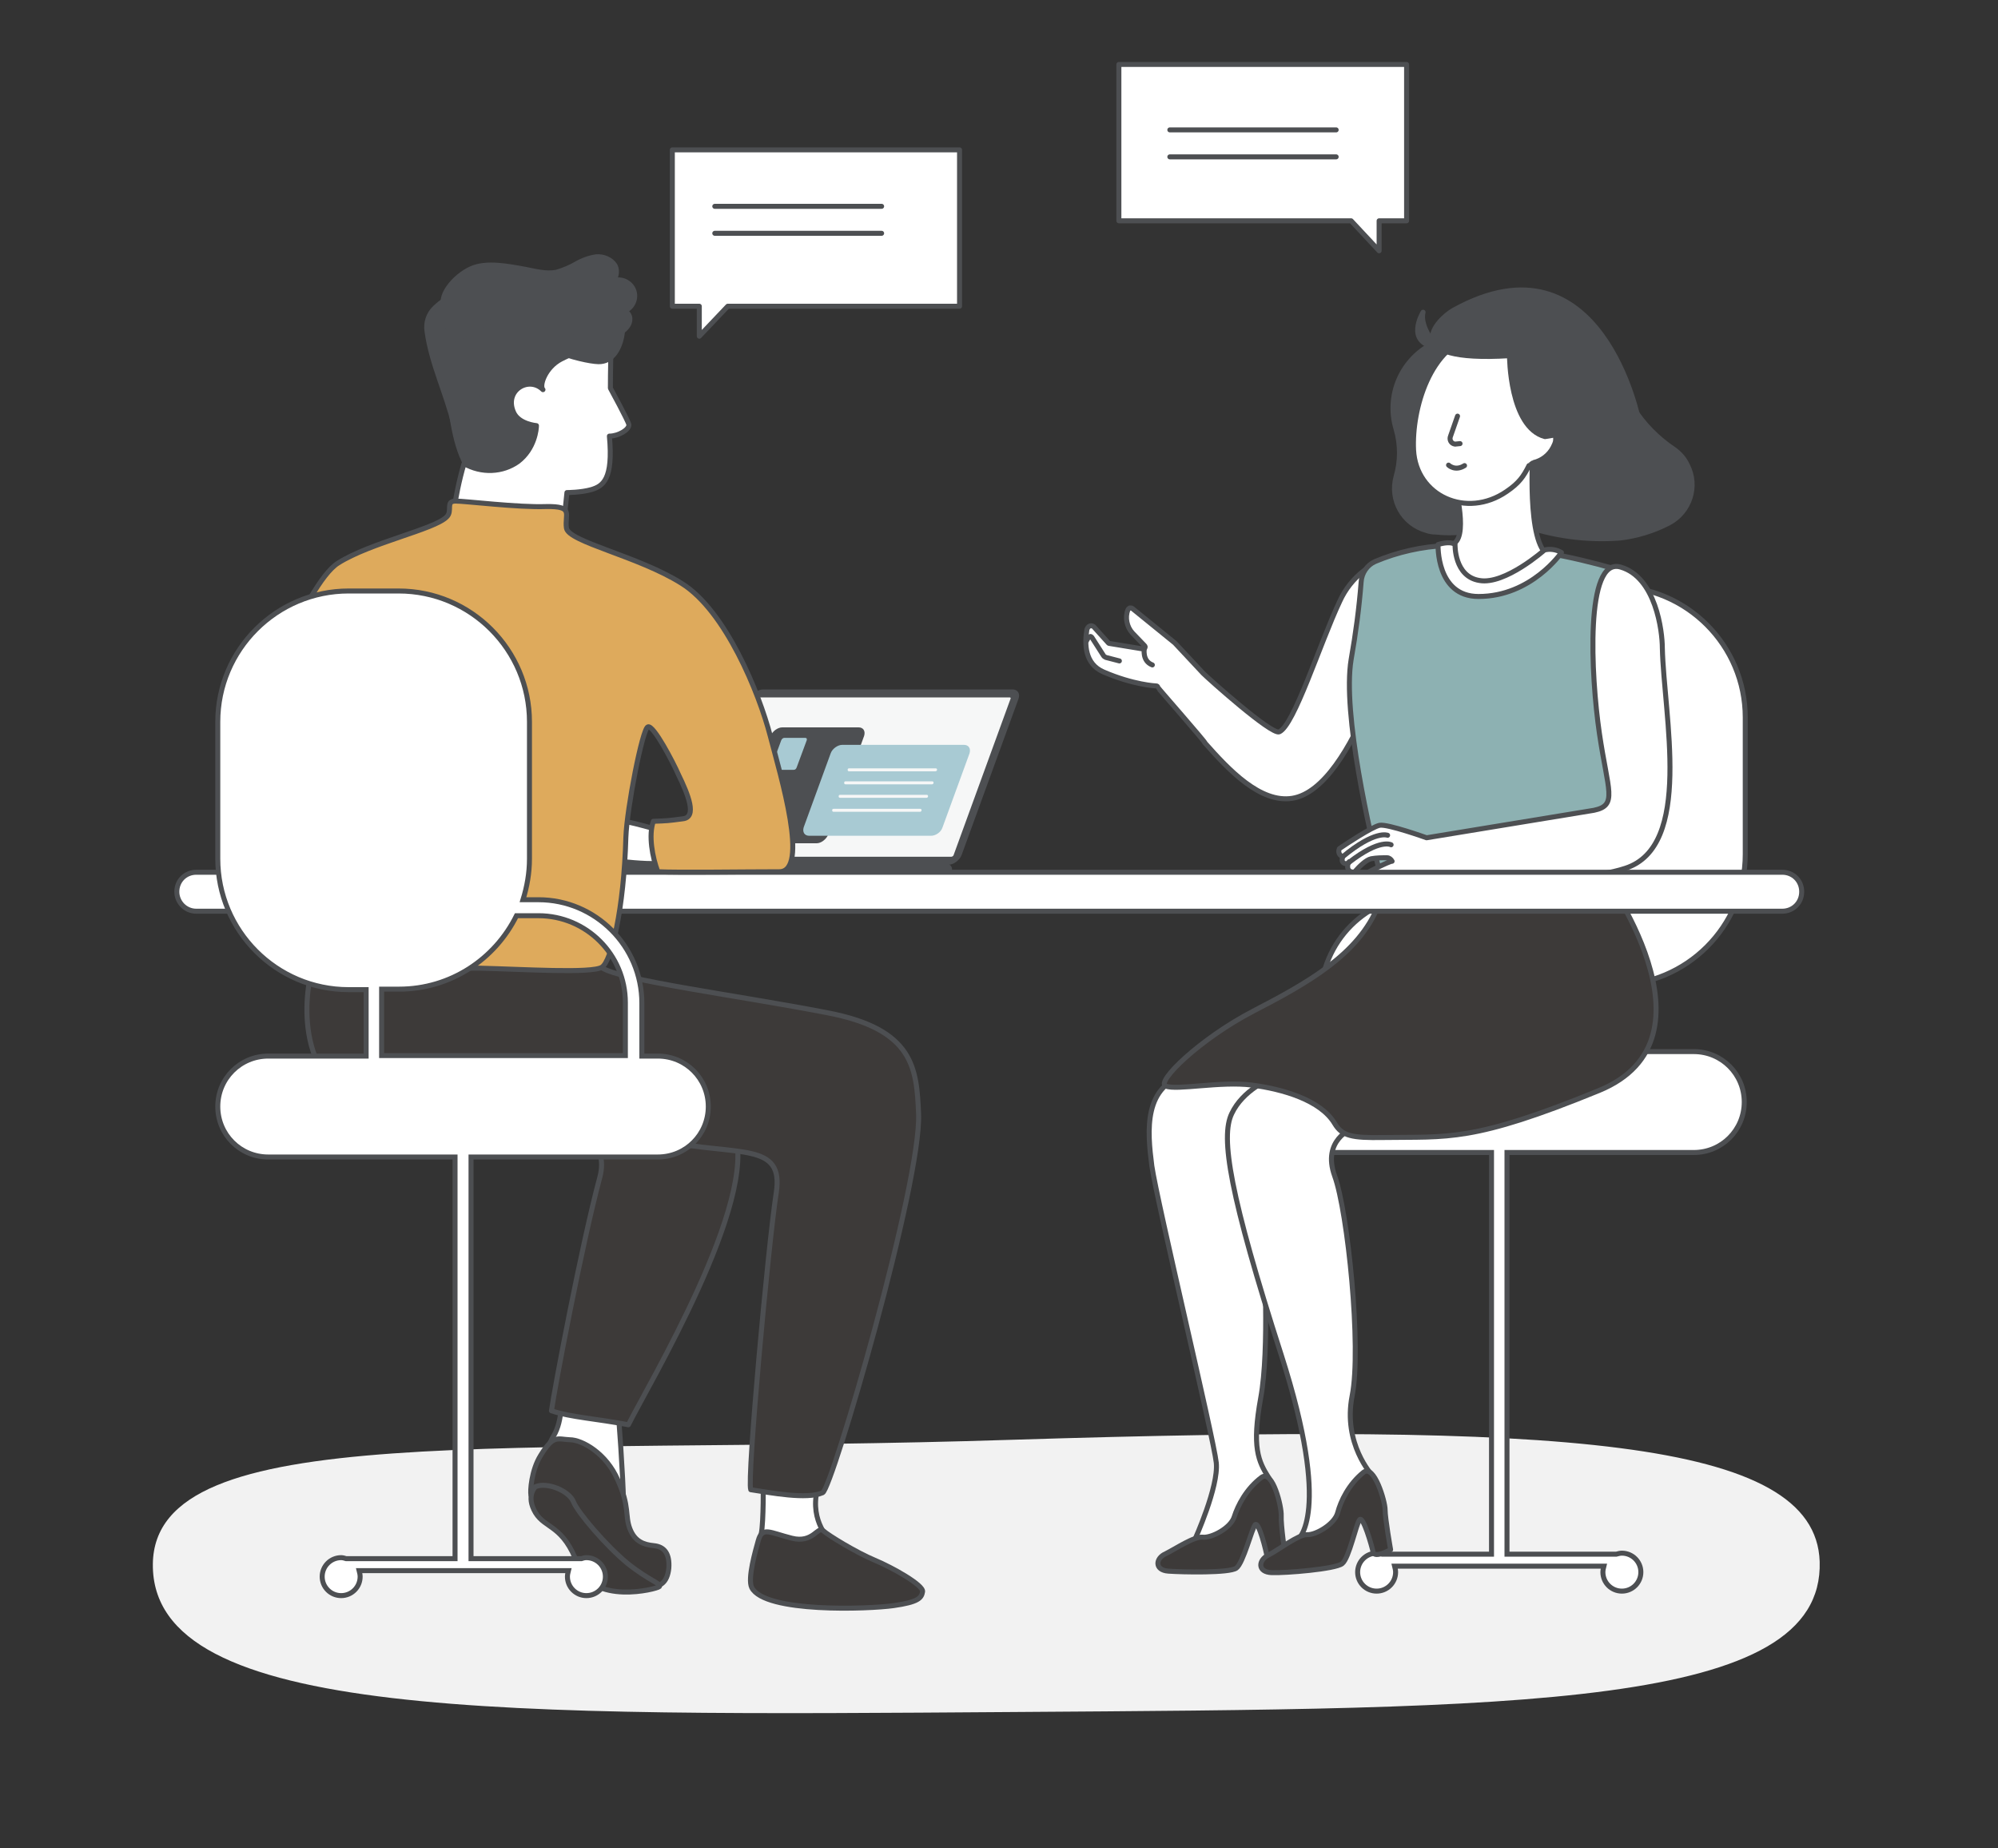 <?xml version="1.0" encoding="utf-8"?>
<!-- Generator: Adobe Illustrator 25.0.0, SVG Export Plug-In . SVG Version: 6.00 Build 0)  -->
<svg version="1.1" id="圖層_1" xmlns="http://www.w3.org/2000/svg" xmlns:xlink="http://www.w3.org/1999/xlink" x="0px" y="0px"
	 viewBox="0 0 400 370" style="enable-background:new 0 0 400 370;" xml:space="preserve">
<rect x="0" y="0" width="400" height="370" fill="#333333" stroke="none"/>
<style type="text/css">
	.st0{fill:none;stroke:#4D4F52;stroke-linecap:round;stroke-linejoin:round;stroke-miterlimit:10;stroke-dasharray:5,5,5;}
	.st1{fill:#F2F2F2;}
	.st2{fill:#FFFFFF;stroke:#4D4F52;stroke-linecap:round;stroke-linejoin:round;stroke-miterlimit:10;}
	.st3{fill:#333333;stroke:#4D4F52;stroke-linecap:round;stroke-linejoin:round;stroke-miterlimit:10;}
	.st4{fill:#333333;stroke:#4D4F52;stroke-width:0.684;stroke-linecap:round;stroke-linejoin:round;stroke-miterlimit:10;}
	.st5{fill:#FFFFFF;stroke:#4D4F52;stroke-width:0.878;stroke-linecap:round;stroke-linejoin:round;stroke-miterlimit:10;}
	.st6{fill:#DEAA5C;stroke:#4D4F52;stroke-linecap:round;stroke-linejoin:round;stroke-miterlimit:10;}
	.st7{fill:#FFFFFF;stroke:#4D4F52;stroke-width:0.947;stroke-linecap:round;stroke-linejoin:round;stroke-miterlimit:10;}
	.st8{fill:#4D4F52;stroke:#4D4F52;stroke-width:0.855;stroke-linecap:round;stroke-linejoin:round;stroke-miterlimit:10;}
	.st9{fill:none;stroke:#4D4F52;stroke-linecap:round;stroke-linejoin:round;stroke-miterlimit:10;}
	.st10{fill:#CCCCCC;stroke:#4D4F52;stroke-linecap:round;stroke-linejoin:round;stroke-miterlimit:10;}
	.st11{fill:#8DB1B2;stroke:#4D4F52;stroke-linecap:round;stroke-linejoin:round;stroke-miterlimit:10;}
	.st12{fill:#4D4F52;stroke:#4D4F52;stroke-linecap:round;stroke-linejoin:round;stroke-miterlimit:10;}
	.st13{fill:#FFFFFF;stroke:#4D4F52;stroke-width:0.628;stroke-linecap:round;stroke-linejoin:round;stroke-miterlimit:10;}
	.st14{fill:#FFFFFF;}
	.st15{fill:#333333;}
	.st16{fill:#F1F1F1;}
	.st17{fill:#D1E0E0;}
	.st18{fill:#9E9E9E;}
	.st19{fill:#F9EED7;}
	.st20{fill:#4D4F52;}
	.st21{fill:#3D3A39;stroke:#4D4F52;stroke-width:0.747;stroke-linecap:round;stroke-linejoin:round;stroke-miterlimit:10;}
	.st22{fill:#757575;stroke:#4D4F52;stroke-linecap:round;stroke-linejoin:round;stroke-miterlimit:10;}
	.st23{fill:#779596;stroke:#4D4F52;stroke-linecap:round;stroke-linejoin:round;stroke-miterlimit:10;}
	.st24{fill:#4D4F52;stroke:#4D4F52;stroke-width:1.226;stroke-miterlimit:10;}
	.st25{fill:#EEEEEE;stroke:#4D4F52;stroke-width:1.226;stroke-miterlimit:10;}
	.st26{fill:#FFFFFF;stroke:#4D4F52;stroke-width:1.024;stroke-miterlimit:10;}
	.st27{fill:#FFFFFF;stroke:#4D4F52;stroke-width:1.226;stroke-miterlimit:10;}
	.st28{fill:#FF8078;}
	.st29{fill:#FF8078;stroke:#4D4F52;stroke-miterlimit:10;}
	.st30{fill:#A0CCD5;stroke:#4D4F52;stroke-linecap:round;stroke-linejoin:round;stroke-miterlimit:10;}
	.st31{fill:#F2F2F2;stroke:#4D4F52;stroke-linecap:round;stroke-linejoin:round;stroke-miterlimit:10;}
	.st32{fill:#9E9E9E;stroke:#4D4F52;stroke-linecap:round;stroke-linejoin:round;stroke-miterlimit:10;}
	.st33{fill:#EEEEEE;stroke:#4D4F52;stroke-linecap:round;stroke-linejoin:round;stroke-miterlimit:10;}
	.st34{fill:#8DB1B2;stroke:#4D4F52;stroke-miterlimit:10;}
	.st35{fill:#779596;stroke:#4D4F52;stroke-miterlimit:10;}
	.st36{fill:#757575;stroke:#4D4F52;stroke-miterlimit:10;}
	.st37{fill:#FFFFFF;stroke:#4D4F52;stroke-miterlimit:10;}
	.st38{fill:#DEAA5C;stroke:#4D4F52;stroke-miterlimit:10;}
	.st39{fill:#333333;stroke:#4D4F52;stroke-miterlimit:10;}
	.st40{fill:#CCCCCC;stroke:#4D4F52;stroke-miterlimit:10;}
	.st41{fill:#D3DFDF;}
	.st42{fill:none;stroke:#4D4F52;stroke-miterlimit:10;}
	.st43{fill:#D3DFDF;stroke:#4D4F52;stroke-miterlimit:10;}
	.st44{fill:#D4AB68;stroke:#4D4F52;stroke-miterlimit:10;}
	.st45{fill:#4D4F52;stroke:#4D4F52;stroke-miterlimit:10;}
	.st46{fill:#D4AB68;}
	.st47{fill:#A8CAD3;stroke:#4D4F52;stroke-miterlimit:10;}
	.st48{fill:#D3DFDF;stroke:#4D4F52;stroke-linecap:round;stroke-linejoin:round;stroke-miterlimit:10;}
	.st49{fill:#CBCBCB;stroke:#4D4F52;stroke-miterlimit:10;}
	.st50{fill:#E5E5E5;stroke:#4D4F52;stroke-miterlimit:10;}
	.st51{fill:#9D9D9D;stroke:#4D4F52;stroke-miterlimit:10;}
	.st52{fill:none;stroke:#FFFFFF;stroke-miterlimit:10;}
	.st53{fill:none;stroke:#FFFFFF;stroke-linecap:round;stroke-linejoin:round;stroke-miterlimit:10;}
	.st54{fill:#4D4F52;stroke:#FFFFFF;stroke-miterlimit:10;}
	.st55{fill:none;stroke:#4D4F52;stroke-width:5;stroke-linecap:round;stroke-linejoin:round;stroke-miterlimit:10;}
	.st56{fill:#7D9394;stroke:#4D4F52;stroke-miterlimit:10;}
	.st57{fill:#DBDDE2;stroke:#4D4F52;stroke-miterlimit:10;}
	.st58{fill:#F6EDD8;}
	.st59{fill:#7D9394;}
	.st60{fill:#D4AB68;stroke:#4D4F52;stroke-linecap:round;stroke-linejoin:round;stroke-miterlimit:10;}
	.st61{fill:#A8CAD3;stroke:#4D4F52;stroke-linecap:round;stroke-linejoin:round;stroke-miterlimit:10;}
	.st62{fill:#C18F3A;stroke:#4D4F52;stroke-linecap:round;stroke-linejoin:round;stroke-miterlimit:10;}
	.st63{fill:#ED867D;stroke:#4D4F52;stroke-linecap:round;stroke-linejoin:round;stroke-miterlimit:10;}
	.st64{fill:#EDD390;stroke:#4D4F52;stroke-linecap:round;stroke-linejoin:round;stroke-miterlimit:10;}
	.st65{fill:#3D3A39;stroke:#4D4F52;stroke-linecap:round;stroke-linejoin:round;stroke-miterlimit:10;}
	.st66{fill:none;stroke:#4D4F52;stroke-linecap:round;stroke-miterlimit:10;}
	.st67{fill:#6D8A79;}
	.st68{fill:#F6F7F7;}
	.st69{fill:#A8CAD3;}
	.st70{fill:#FF8078;stroke:#4D4F52;stroke-linecap:round;stroke-linejoin:round;stroke-miterlimit:10;}
	.st71{fill:#3D3A39;stroke:#4D4F52;stroke-miterlimit:10;}
	.st72{fill:#DFDFDF;}
	.st73{fill:#4F4F4F;}
	.st74{fill:none;stroke:#FF8078;stroke-width:2;stroke-linecap:round;stroke-linejoin:round;stroke-miterlimit:10;}
	.st75{fill:#DBA95C;stroke:#4D4F52;stroke-linecap:round;stroke-linejoin:round;stroke-miterlimit:10;}
	.st76{fill-rule:evenodd;clip-rule:evenodd;fill:#C8C9C9;stroke:#4D4F52;stroke-miterlimit:10;}
	.st77{fill:#ECECEC;stroke:#4D4F52;stroke-linecap:round;stroke-linejoin:round;stroke-miterlimit:10;}
	.st78{fill:#4D4F52;stroke:#4D4F52;stroke-width:0.965;stroke-miterlimit:10;}
	.st79{fill:#EEEEEE;stroke:#4D4F52;stroke-width:0.965;stroke-miterlimit:10;}
	.st80{fill:#FFFFFF;stroke:#4D4F52;stroke-width:0.806;stroke-miterlimit:10;}
	.st81{fill:#FFFFFF;stroke:#4D4F52;stroke-width:0.965;stroke-miterlimit:10;}
	.st82{fill:#293237;}
	.st83{fill:#4A5A63;}
	.st84{clip-path:url(#SVGID_2_);fill:#FFFFFF;stroke:#4D4F52;stroke-miterlimit:10;}
	.st85{clip-path:url(#SVGID_2_);}
	.st86{fill:#AD8879;}
	.st87{fill:#9D6854;}
</style>
<g>
	<path class="st1" d="M364.3,312.6c0.9,29.4-59.7,29.4-161.5,30.1c-101.6,0.7-172.5,1.7-172.2-29.6c0.3-29.2,70.5-21.6,172.2-24.9
		C312.2,284.8,363.5,287.9,364.3,312.6z"/>
	<path class="st37" d="M323.2,197.2c14.4,0,26.2-11.7,26.2-26.2v-27.4c0-14.4-11.7-26.2-26.2-26.2h-10.1
		c-14.4,0-26.2,11.7-26.2,26.2V171c0,2.9,0.5,5.6,1.3,8.2h-3.1c-11.4,0-20.7,9.3-20.7,20.7v10.6h-3.2c-5.6,0-10.1,4.5-10.1,10.1
		c0,5.6,4.5,10.1,10.1,10.1h37.4v80.4h-21.7c-0.1,0-0.1,0-0.2,0c-0.3-0.1-0.7-0.2-1.1-0.2c-2.1,0-3.8,1.7-3.8,3.8
		c0,2.1,1.7,3.8,3.8,3.8s3.8-1.7,3.8-3.8c0-0.4-0.1-0.8-0.2-1.2h41.9c-0.1,0.4-0.2,0.8-0.2,1.2c0,2.1,1.7,3.8,3.8,3.8
		c2.1,0,3.8-1.7,3.8-3.8c0-2.1-1.7-3.8-3.8-3.8c-0.4,0-0.7,0.1-1.1,0.2c-0.1,0-0.1,0-0.2,0h-21.7v-80.4h37.4
		c5.6,0,10.1-4.5,10.1-10.1c0-5.6-4.5-10.1-10.1-10.1h-19.5v-13.3H323.2z M316.6,210.5h-48.7v-10.6c0-9.6,7.8-17.4,17.4-17.4h4.4
		c4.3,8.7,13.2,14.7,23.5,14.7h3.5V210.5z"/>
	<g>
		<g>
			<g>
				<path class="st14" d="M251.1,256.2l0.4-0.2c-15.2-31.2-10.1-37-10-37l-0.3-0.3C240.9,218.9,235.7,224.8,251.1,256.2z"/>
			</g>
		</g>
	</g>
	<g>
		<g>
			<g>
				<g>
					<path class="st2" d="M253,250.6c0,0,1.2,19.3-0.6,29.2c-1.8,9.9-0.5,12.7,1.6,16c2.1,3.3-6.1,9.1-6.1,9.1l-4.7,4.2l-4-0.9
						c0,0,4.8-10.6,4.3-15.4c-0.5-4.8-11.9-52.4-12.9-59.4c-0.9-7-1.8-16.3,7.4-18.4c9.1-2.1,17.7,0,17.7,0L253,250.6z"/>
				</g>
			</g>
		</g>
		<g>
			<g>
				<g>
					<path class="st65" d="M252.6,295.7c-3.1,2.3-4.8,5.7-5.5,7.9c-0.7,2.3-4.6,4.3-6.3,4.1c-1.7-0.2-5.4,2.3-7.4,3.3
						c-2.1,0.9-2.3,3.3,0.5,3.5c2.8,0.2,12.2,0.4,13.6-0.6c1.4-1,3.1-7.9,3.8-8.7c0.7-0.7,2.2,5.2,2.4,6.6c0.2,1.3,3.6-0.4,3.6-0.4
						s-0.9-6.2-0.8-8S254.8,294.2,252.6,295.7z"/>
				</g>
			</g>
		</g>
		<g>
			<g>
				<g>
					<path class="st2" d="M270.7,225.9c0,0-6.1,2.3-3.5,9.5c2.6,7.1,5.4,34.4,3.5,44c-1.9,9.6,4,15.9,4,15.9l-3.2,5.1l-5,7.8h-6.7
						c0,0,7-4.9-3.3-37c-10.3-32-12.2-43.6-9.9-48.3c2.2-4.7,7.6-6.9,7.6-6.9l15.2,6.8L270.7,225.9z"/>
				</g>
			</g>
		</g>
		<g>
			<g>
				<g>
					<path class="st65" d="M273,294.7c-3,2.4-4.6,5.8-5.2,8.1c-0.6,2.3-4.4,4.5-6.1,4.4c-1.7-0.1-5.8,3.1-7.8,4.1
						c-2,1-2.2,3.4,0.7,3.5c2.8,0.1,12.7-0.7,14.1-1.8c1.4-1.1,2.8-8,3.5-8.8c0.7-0.8,2.4,5.1,2.7,6.5c0.3,1.3,3.5-0.5,3.5-0.5
						s-1.1-6.2-1.1-8C277.3,300.5,275.1,293.1,273,294.7z"/>
				</g>
			</g>
		</g>
	</g>
	<g>
		<g>
			<g>
				<path class="st65" d="M320.7,174.5c0,0,24.8,33.4-0.6,43.8c-25.4,10.4-30.2,9.2-43.2,9.4c-6.3,0.1-8.2-0.3-9.7-2.8
					c-2.8-4.7-10.4-6.9-16.6-7.7c-6.2-0.8-15.1,1.1-17.2,0.2c-2.1-0.8,6.9-9.5,17.5-15c10.6-5.5,21.2-11.3,25.1-21.3
					c4-9.9,28.4-4.4,28.4-4.4L320.7,174.5z"/>
			</g>
		</g>
	</g>
	<g>
		<g>
			<g>
				<path class="st37" d="M244.1,138.5 M231.8,137.6c0-0.2-0.2-0.3-0.3-0.3c0,0,0,0-0.1,0c0,0-4.5-0.2-10.5-2.8
					c-3.7-1.6-3.8-5.5-3.3-8.5c0.1-0.3,0.3-0.6,0.6-0.7c0.3-0.1,0.7,0,0.9,0.3l2.8,3.1c0.1,0.1,0.1,0.1,0.2,0.1l6.7,1.1
					c0.2,0,0.3-0.1,0.4-0.2c0.1-0.2,0.1-0.3-0.1-0.5l-2.4-2.5c-1.1-1.2-1.5-3.1-0.9-4.6c0.1-0.2,0.2-0.3,0.4-0.4
					c0.2,0,0.4,0,0.5,0.1l8.5,6.9l5.7,6.1c1.1,1.1,13.6,12.3,15.2,11.7c3-1.3,8.1-17.6,12.1-26.1c2.2-4.9,6.7-8.4,12-9.3
					c3.6-0.5,0,11.5,0,11.5s-8.8,35.2-21.5,37.2c-6.4,1-12.7-5.7-17.4-11C241.4,148.6,231.8,137.7,231.8,137.6z"/>
			</g>
			<path class="st66" d="M229.1,129.8c0,0-0.5,2.5,1.6,3.3"/>
			<path class="st66" d="M217.5,128.3l0.4-0.7c0.1-0.1,0.3-0.2,0.4-0.2c0.1,0,0.2,0.1,0.3,0.2l2.3,3.6c0.1,0.2,0.3,0.3,0.5,0.4
				l2.7,0.7"/>
		</g>
		<path class="st12" d="M300.3,65c1.2-0.3,2.4-0.3,3.6-0.1l5.8,1c0.5,0.1,1,0.2,1.5,0.4l2.4,1c0.9,0.3,1.7,0.8,2.4,1.4
			c4.4,3.6,8.1,7.9,10.9,12.8c2.1,3.4,5,6.3,8.3,8.5c1.1,0.8,2,1.8,2.6,3.1c2.2,4.2,0.5,9.4-3.7,11.6c-3.1,1.6-6.4,2.6-9.8,3
			c-6.7,0.5-13.5-0.4-19.8-2.7c-2.1-0.7-4.4-0.6-6.4,0.3c-3.4,1.2-7.1,1.6-10.7,1.2c-0.6,0-1.2-0.1-1.8-0.3
			c-4.7-1.3-7.4-6.1-6.1-10.8c0.9-3.1,0.9-6.4,0-9.5c-2.2-7.3,1.6-15,8.7-17.7c0.4-0.2,0.8-0.3,1.2-0.4L300.3,65z"/>
		<path class="st67" d="M327.3,119c-1.3,11.1-4.7,42-4.8,55.9c0,2.4-1.9,4.5-4.3,4.8c-12.4,1.5-25,1.5-37.5-0.2
			c-2-0.3-3.7-1.7-4.2-3.7c-2.2-8.8-7.8-33-6-43.8c0.9-5.1,1.6-10.3,2-15.5c0.1-1.8,1.2-3.4,2.8-4.1c4.5-1.9,9.4-3,14.3-3.2v0
			l0.5,2.3l2.8,3.9l4.4,1.1l4.5-0.7l5.5-3.3l2-1.5l0.2-0.2l0.2-0.1c4.6,0.8,9.2,1.9,13.7,3.2C326.1,114.2,327.6,116.5,327.3,119z"/>
		<path class="st11" d="M327.3,119c-1.3,11.1-4.7,42-4.8,55.9c0,2.4-1.9,4.5-4.3,4.8c-12.4,1.5-25,1.5-37.5-0.2
			c-2-0.3-3.7-1.7-4.2-3.7c-2.2-8.8-7.8-33-6-43.8c0.9-5.1,1.6-10.3,2-15.5c0.1-1.8,1.2-3.4,2.8-4.1c4.5-1.9,9.4-3,14.3-3.2v0
			l0.5,2.3l2.8,3.9l4.4,1.1l4.5-0.7l5.5-3.3l2-1.5l0.2-0.2l0.2-0.1c4.6,0.8,9.2,1.9,13.7,3.2C326.1,114.2,327.6,116.5,327.3,119z"/>
		<path class="st2" d="M310.7,111l-3.6,2.9l-4.4,3l-3.8,1.1h-4.3l-2.9-2.1l-2.1-3.6l-0.7-2.9c0.7,0,1.7-0.1,2.3-0.7
			C294,106.7,291,96,291,96l16-7.7c0,0-1.5,18.2,2.3,22.3C309.9,111.1,309.9,110.9,310.7,111z"/>
		<path class="st12" d="M287.7,69.5c-6.6-0.8-2.8-7-2.8-7C284.1,65.5,287.7,69.5,287.7,69.5z"/>
		<path class="st2" d="M309.1,85c0.2-0.9,0.4-1.8,0.7-2.7l0,0c0.5-1.8,0.5-3.7,0.2-5.6c-1.4-6.6-7.8-10.9-14.4-9.5
			c-9.3,1.8-13,14.7-12.6,22.9c0.5,9.2,10.6,13.8,18.6,8.3c2.5-1.7,3.4-3,4.5-5.2c0.1,0,0.8-0.6,0.9-0.6c1.7-0.4,3.1-1.5,3.9-3v0
			c0.2-0.4,0.4-0.8,0.5-1.2C311.7,86.7,310.6,85.3,309.1,85z"/>
		<path class="st9" d="M291.8,83.3l-1.4,4c-0.3,0.7,0.1,1.5,0.9,1.6l1-0.1"/>
		<path class="st2" d="M296,119.4c10.6,0,16.6-8.8,16.6-8.8c-1-0.6-2.3-0.8-3.4-0.5c0,0-7.9,7-13,6.1c-5.1-0.8-4.9-7.2-4.9-7.2
			c-1-0.8-3.4,0-3.4,0S287.5,119.4,296,119.4z"/>
		<path class="st12" d="M328.1,84.3l-18.8,3.1c-7.1-1.9-7.1-16.2-7.1-16.2c-22.9,1.4-14.4-7.3-11.2-9.1
			C320.6,45.7,328.1,84.3,328.1,84.3z"/>
		<g>
			<path class="st2" d="M287.2,175.5c-0.8,0.5-1.6,0.8-2.4,1.1c-1.4,0.5-2.1,0-3.7-1.1c-1.1-0.8-2.9-0.3-2.9-0.3s-3.4,1.6-5.3,2
				c-0.9,0.2-1.1-0.2-1.1-0.7c0.1-0.5,0.4-0.9,0.8-1.2c1.4-0.8,5.5-2.9,6.1-2.9l0,0c-0.2-0.4-0.6-0.7-1-0.7c-1.1,0-2.1,0-3.2,0.2
				c-1,0.2-2.4,1.6-3.1,2.4c-0.2,0.3-0.6,0.3-0.9,0.2l0,0c-0.4-0.1-0.6-0.4-0.7-0.8v-0.3c0-0.2,0-0.3,0.1-0.5l0.2-0.4
				c-0.1,0.2-0.3,0.3-0.6,0.4c-0.4,0-0.8-0.3-0.8-0.7c0-0.2,0-0.4,0.1-0.6l0-0.2l-0.1,0c-0.6-0.2-0.8-0.9-0.6-1.4l0,0
				c0-0.1,0.1-0.2,0.3-0.3c1-0.7,6.3-4.2,7.8-4.5c1.6-0.3,9.4,2.5,9.4,2.5l33.5-5.5c4.8-1,2.8-3.8,1.1-15.4
				c-1.7-11.6-2.9-35.3,4.2-33.3c7.1,2,8.4,12.9,8.4,16.2c0.3,13.6,6.2,39.7-7.4,44.1C313.9,177.6,287.2,175.5,287.2,175.5z"/>
			<path class="st9" d="M277.8,167.2c0,0-2.5-1.1-9,4.3"/>
			<path class="st9" d="M278.5,169.1c0,0-2.2-1.3-8.4,3.5"/>
		</g>
		<path class="st9" d="M290,93.1c0,0,1.3,1.3,3.2,0.1"/>
	</g>
	<g>
		<path class="st12" d="M108.4,95.4l-11.5,1.1C89,93.5,89.8,71,89.8,71c0-7,5-12.8,12.1-12.8l11.6,0.7c7,0,7.3,4.7,7.3,11.7
			L118.7,84C118.7,91.1,115.5,95.4,108.4,95.4z"/>
	</g>
	<path class="st2" d="M92.9,92.8c-2,6.7-2.7,14.3-2.7,14.3l22.1,3.1l1.2-11.6c0,0,2.8,0,4.9-0.6c2.3-0.7,4.4-2,3.6-10.7
		c1.8,0,4-1.3,3.9-2.3c-0.1-0.7-3.7-7.3-3.7-7.3c0-3.9,0.1-5.7,0.1-8.2c-5.7,0.2-8,1.4-10,2.4c-3.1,1.6-4.4,5.3-3.6,6.1
		c-2.8-2.8-7.8,0.1-5.9,4.5c1,2.4,4.6,2.7,4.6,2.7c0,0.6-0.3,4.6-3.7,7.2C100.6,94.6,96.4,94.8,92.9,92.8z"/>
	<path class="st20" d="M124,62.2c2.1,0,1.8,10.8-4.2,10.7c-3.6-0.1-15-3.4-14.7-7c0.3-3.6-6.1-4.4-2.6-5.2
		C105.8,59.9,118.6,62.1,124,62.2z"/>
	<g>
		<g>
			<g>
				<g>
					<path class="st2" d="M112.3,279.4c0,0,0.5,4.8-1.5,8.1c-2,3.4-0.6,3.7-0.6,3.7s8.8,3.6,9.4,4.4c0.6,0.9,4.1,4.9,4.5,5.6
						c0.4,0.7,0.7,2,0.7-1.2c0-3.2-1-18.3-1.2-18.6C123.4,281.1,112.3,279.4,112.3,279.4z"/>
				</g>
			</g>
		</g>
		<g>
			<g>
				<g>
					<path class="st65" d="M108.2,291.4c-1.8,2.9-2.1,7.1-1.9,7.9c0.2,0.8,16.5,12.6,16.7,13.2c0.2,0.6,3.3,4,6.2,4.8
						c2.9,0.8,4.4-0.5,4.7-3.4c0.2-2.9-0.9-4.3-3-4.5c-2-0.2-3.8-0.8-4.8-3.4c-1-2.6,0-4.4-2.4-9.7c-2.3-5.4-7.2-8.1-9.6-8.1
						C111.6,288.1,110.8,287.1,108.2,291.4z"/>
				</g>
			</g>
		</g>
		<g>
			<g>
				<g>
					<path class="st65" d="M107.2,297.6c0,0-2,1.8,0,5.2c2,3.3,5.6,2.4,8.5,10.5c2.9,8.1,15.8,4.8,16.3,4.3c0.5-0.6-1.9-1.1-6.3-4.6
						c-4.3-3.5-10.1-10.3-10.9-12.4C113.9,298.4,109.5,296.6,107.2,297.6z"/>
				</g>
			</g>
		</g>
		<g>
			<g>
				<g>
					<path class="st65" d="M95.5,217.8c0,0,28.3,4,24.6,17.8c-3.7,13.8-9.1,42.4-9.7,46.8c3.8,1.3,9.2,1.6,15.4,2.8
						c4-8,26.2-45,21.2-58.7C142,212.7,95.5,217.8,95.5,217.8z"/>
				</g>
			</g>
		</g>
	</g>
	<g>
		<g>
			<g>
				<g>
					<path class="st20" d="M189.9,173.1h-49.9c-1,0-1.6-0.8-1.2-1.9l11.4-31.3c0.4-1,1.5-1.9,2.6-1.9h49.9c1,0,1.6,0.8,1.2,1.9
						l-11.4,31.3C192.1,172.2,190.9,173.1,189.9,173.1z"/>
				</g>
			</g>
		</g>
		<g>
			<g>
				<g>
					<path class="st68" d="M140.3,171.2l11.4-31.3c0.1-0.2,0.3-0.3,0.5-0.3h49.9c0.2,0,0.3,0.1,0.2,0.3l-11.4,31.3
						c-0.1,0.2-0.3,0.3-0.5,0.3h-49.9C140.3,171.5,140.2,171.4,140.3,171.2z"/>
				</g>
			</g>
		</g>
		<g>
			<g>
				<g>
					<path class="st20" d="M163.5,168.8h-15.3c-0.9,0-1.4-0.7-1.1-1.7l7.2-19.8c0.3-0.9,1.4-1.7,2.3-1.7h15.3c0.9,0,1.4,0.7,1.1,1.7
						l-7.2,19.8C165.4,168,164.4,168.8,163.5,168.8z"/>
				</g>
			</g>
		</g>
		<g>
			<g>
				<g>
					<path class="st69" d="M158.9,154.1h-4.2c-0.3,0-0.4-0.2-0.3-0.5l2-5.4c0.1-0.3,0.4-0.5,0.6-0.5h4.2c0.3,0,0.4,0.2,0.3,0.5
						l-2,5.4C159.4,153.9,159.2,154.1,158.9,154.1z"/>
				</g>
			</g>
		</g>
		<g>
			<g>
				<g>
					<path class="st69" d="M186.4,167.3H162c-0.9,0-1.4-0.7-1.1-1.7l5.4-14.8c0.3-0.9,1.4-1.7,2.3-1.7H193c0.9,0,1.4,0.7,1.1,1.7
						l-5.4,14.8C188.4,166.6,187.3,167.3,186.4,167.3z"/>
				</g>
			</g>
		</g>
		<g>
			<g>
				<g>
					<path class="st20" d="M113.8,175.2h75.7c0.6,0,1.1-0.5,1.1-1.1V174c0-0.6-0.5-1.1-1.1-1.1h-75.7c-0.6,0-1.1,0.5-1.1,1.1v0.2
						C112.8,174.8,113.2,175.2,113.8,175.2z"/>
				</g>
			</g>
		</g>
		<g>
			<g>
				<g>
					<path class="st68" d="M187.2,154.4H170c-0.2,0-0.3-0.1-0.3-0.3c0-0.2,0.1-0.3,0.3-0.3h17.3c0.2,0,0.3,0.1,0.3,0.3
						C187.6,154.3,187.4,154.4,187.2,154.4z"/>
				</g>
			</g>
		</g>
		<g>
			<g>
				<g>
					<path class="st68" d="M186.6,157h-17.3c-0.2,0-0.3-0.1-0.3-0.3c0-0.2,0.1-0.3,0.3-0.3h17.3c0.2,0,0.3,0.1,0.3,0.3
						C186.9,156.8,186.8,157,186.6,157z"/>
				</g>
			</g>
		</g>
		<g>
			<g>
				<g>
					<path class="st68" d="M185.5,159.7h-17.3c-0.2,0-0.3-0.1-0.3-0.3c0-0.2,0.1-0.3,0.3-0.3h17.3c0.2,0,0.3,0.1,0.3,0.3
						C185.8,159.6,185.6,159.7,185.5,159.7z"/>
				</g>
			</g>
		</g>
		<g>
			<g>
				<g>
					<path class="st68" d="M184.2,162.5h-17.3c-0.2,0-0.3-0.1-0.3-0.3c0-0.2,0.1-0.3,0.3-0.3h17.3c0.2,0,0.3,0.1,0.3,0.3
						C184.5,162.4,184.3,162.5,184.2,162.5z"/>
				</g>
			</g>
		</g>
	</g>
	<g>
		<g>
			<g>
				<path class="st37" d="M39.3,182.4h317.5c2.2,0,3.9-1.7,3.9-3.9l0,0c0-2.2-1.7-3.9-3.9-3.9H39.3c-2.2,0-3.9,1.7-3.9,3.9l0,0
					C35.4,180.6,37.1,182.4,39.3,182.4z"/>
			</g>
		</g>
	</g>
	<g>
		<g>
			<g>
				<path class="st2" d="M152.8,296.5c0,0,0.1,8.1-0.4,10.5c-0.5,2.5,12.3,2.4,12.4,2.6c0.1,0.2,1.1-1.6,1.1-1.6s-4.3-4.2-1.9-11.1
					C166.2,289.9,152.8,296.5,152.8,296.5z"/>
			</g>
		</g>
	</g>
	<g>
		<g>
			<g>
				<path class="st65" d="M151.8,308.4c-0.5,1.8-2.2,7.6-1.3,9.4c2.6,5.1,23.5,4.3,28.4,3.6c4.9-0.7,5.6-1.5,5.8-2.8
					c0.2-1.3-6-4.8-9.6-6.3c-3.6-1.5-9.2-4.9-10.3-5.9c-1.1-1-2,2.6-6.3,1.5C154.1,306.8,152.6,305.5,151.8,308.4z"/>
			</g>
		</g>
	</g>
	<g>
		<g>
			<g>
				<path class="st2" d="M133.2,166.6c0,0-7.5-2.5-11.3-2.6c-3.8-0.1-7.3,4.3-8.9,5.2s-3.4,7-3,6.9c0.4,0,2.4-0.7,3.9-2.5
					c0,0-0.1,1.3,1.1,1.6c1.2,0.3,2.1-1.9,3.1-2.9c1-1,10.8,1.3,15.6,0.3C138.6,171.5,133.2,166.6,133.2,166.6z"/>
			</g>
		</g>
	</g>
	<g>
		<g>
			<g>
				<path class="st65" d="M62.5,193.7c0,0-5.8,20.1,9.8,27.8c15.7,7.7,45.1,3.8,60.4,6.9c15.2,3.1,24.3,0.1,22.7,10.4
					c-1.6,10.3-5.9,57.4-5.1,59.4c4,0.6,11.2,2,14.4,0.6c1.9-0.9,19.8-62.2,19.2-75.9c-0.4-9-0.9-16.9-18.4-20.2
					c-17.5-3.4-41.5-6.5-45-9C117,191.1,62.5,193.7,62.5,193.7z"/>
			</g>
		</g>
	</g>
	<g>
		<g>
			<g>
				<path class="st6" d="M89.4,103.5c-2.5,2.5-15.2,5.1-21.7,9.2c-6.6,4.1-17.8,33.4-19.5,39.5c-1.7,6.1,12.5,17.2,14,23.4
					c1.6,6.2-2.3,17.2-0.8,19c1.5,1.9,25.8-0.9,34.5-0.8c8.7,0.2,22.6,1.1,24.6-0.2c1.9-1.2,4.4-11.6,4.8-26
					c0.2-5.8,3.3-21.7,4.4-22.1c1.1-0.5,5.1,7.2,6.1,9.5c2,4.1,3.8,8.6,0.9,8.9c-3,0.4-3.1,0.4-5.9,0.5c-1,2.8-0.2,7.2,0.9,10.1
					c4.6,0.2,17.1,0,24.3,0c6.1,0,0.3-19.1-1.8-27.2c-2.2-8.5-8.9-25-17.7-30.5c-8.7-5.5-22.7-8.3-23.1-11.1s1.6-4.4-4.1-4.3
					c-5.6,0.2-16.1-1.1-18.1-1.1C89.1,100.3,90.7,102.3,89.4,103.5z"/>
			</g>
		</g>
	</g>
	<path class="st37" d="M131.7,211.4h-3.2v-10.6c0-11.4-9.3-20.7-20.7-20.7h-3.1c0.8-2.6,1.3-5.3,1.3-8.2v-27.4
		c0-14.4-11.7-26.2-26.2-26.2H69.8c-14.4,0-26.2,11.7-26.2,26.2v27.4c0,14.4,11.7,26.2,26.2,26.2h3.5v13.3H53.7
		c-5.6,0-10.1,4.5-10.1,10.1s4.5,10.1,10.1,10.1h37.4v80.4H69.5c-0.1,0-0.2,0-0.2,0c-0.3-0.1-0.7-0.2-1-0.2c-2.1,0-3.8,1.7-3.8,3.8
		c0,2.1,1.7,3.8,3.8,3.8c2.1,0,3.8-1.7,3.8-3.8c0-0.4-0.1-0.8-0.2-1.2h41.9c-0.1,0.4-0.2,0.8-0.2,1.2c0,2.1,1.7,3.8,3.8,3.8
		c2.1,0,3.8-1.7,3.8-3.8c0-2.1-1.7-3.8-3.8-3.8c-0.4,0-0.7,0.1-1,0.2c-0.1,0-0.2,0-0.2,0H94.3v-80.4h37.4c5.6,0,10.1-4.5,10.1-10.1
		S137.3,211.4,131.7,211.4z M76.4,198h3.5c10.3,0,19.2-6,23.5-14.7h4.4c9.6,0,17.4,7.8,17.4,17.4v10.6H76.4V198z"/>
	<g>
		<polygon class="st2" points="192.1,30 134.6,30 134.6,61.3 140,61.3 140,67.3 145.7,61.3 192.1,61.3 		"/>
	</g>
	<line class="st9" x1="143.1" y1="41.3" x2="176.5" y2="41.3"/>
	<line class="st9" x1="143.1" y1="46.7" x2="176.5" y2="46.7"/>
	<g>
		<polygon class="st2" points="224,12.9 281.6,12.9 281.6,44.2 276.1,44.2 276.1,50.2 270.5,44.2 224,44.2 		"/>
		<line class="st9" x1="234.2" y1="26" x2="267.5" y2="26"/>
		<line class="st9" x1="234.2" y1="31.4" x2="267.5" y2="31.4"/>
	</g>
	<g>
		<path class="st12" d="M96.7,63.8c-1.3-1.1-3.7-3.6-5.3-4.1c-1.6-0.5-3.1,0.8-4.3,1.9c-1.3,1.2-1.9,3-1.6,4.8
			c0.9,6.5,4,12.7,5.4,18.8c0.1,0.4,0.2,0.8,0.5,1.1c0.8,0.8,1.5-0.9,2.2-1.7c1.6-2,2.1-4.8,2.1-7.4s-0.5-5.2-0.5-7.9v-0.2
			c0-1.8,0.7-3.6,2-5l0,0"/>
		<path class="st12" d="M89.3,62c-0.1,1.2,0.1,2.5,0.4,3.7c0.4,1.2,1.3,2.2,2.5,2.6c1.2,0.4,2.3-2.3,4.2-3.3
			c2.6-1.4,7.6-0.3,10.5,0.4c2.9,0.6,5.7,1.7,8.7,2.2c2.9,0.5,6.1,0.4,8.7-1.1c1-0.6,1.9-1.6,1.8-2.8c-0.1-1.2-1.6-2.1-2.5-1.3
			c0.8,0.1,1.6-0.2,2.2-0.6c1.4-1.1,1.7-3.1,0.6-4.5c-1.1-1.4-3.1-1.7-4.5-0.6c1.4-0.4,1.9-2.3,1.2-3.6c-0.8-1.2-2.3-1.8-3.7-1.7
			c-1.4,0.2-2.8,0.7-4,1.4c-1.2,0.7-2.6,1.3-4,1.7c-2.1,0.4-4.2-0.2-6.3-0.6c-3.3-0.6-7.8-1.5-10.8-0.1C91.1,55.2,87.2,59.6,89.3,62
			"/>
	</g>
</g>
</svg>
